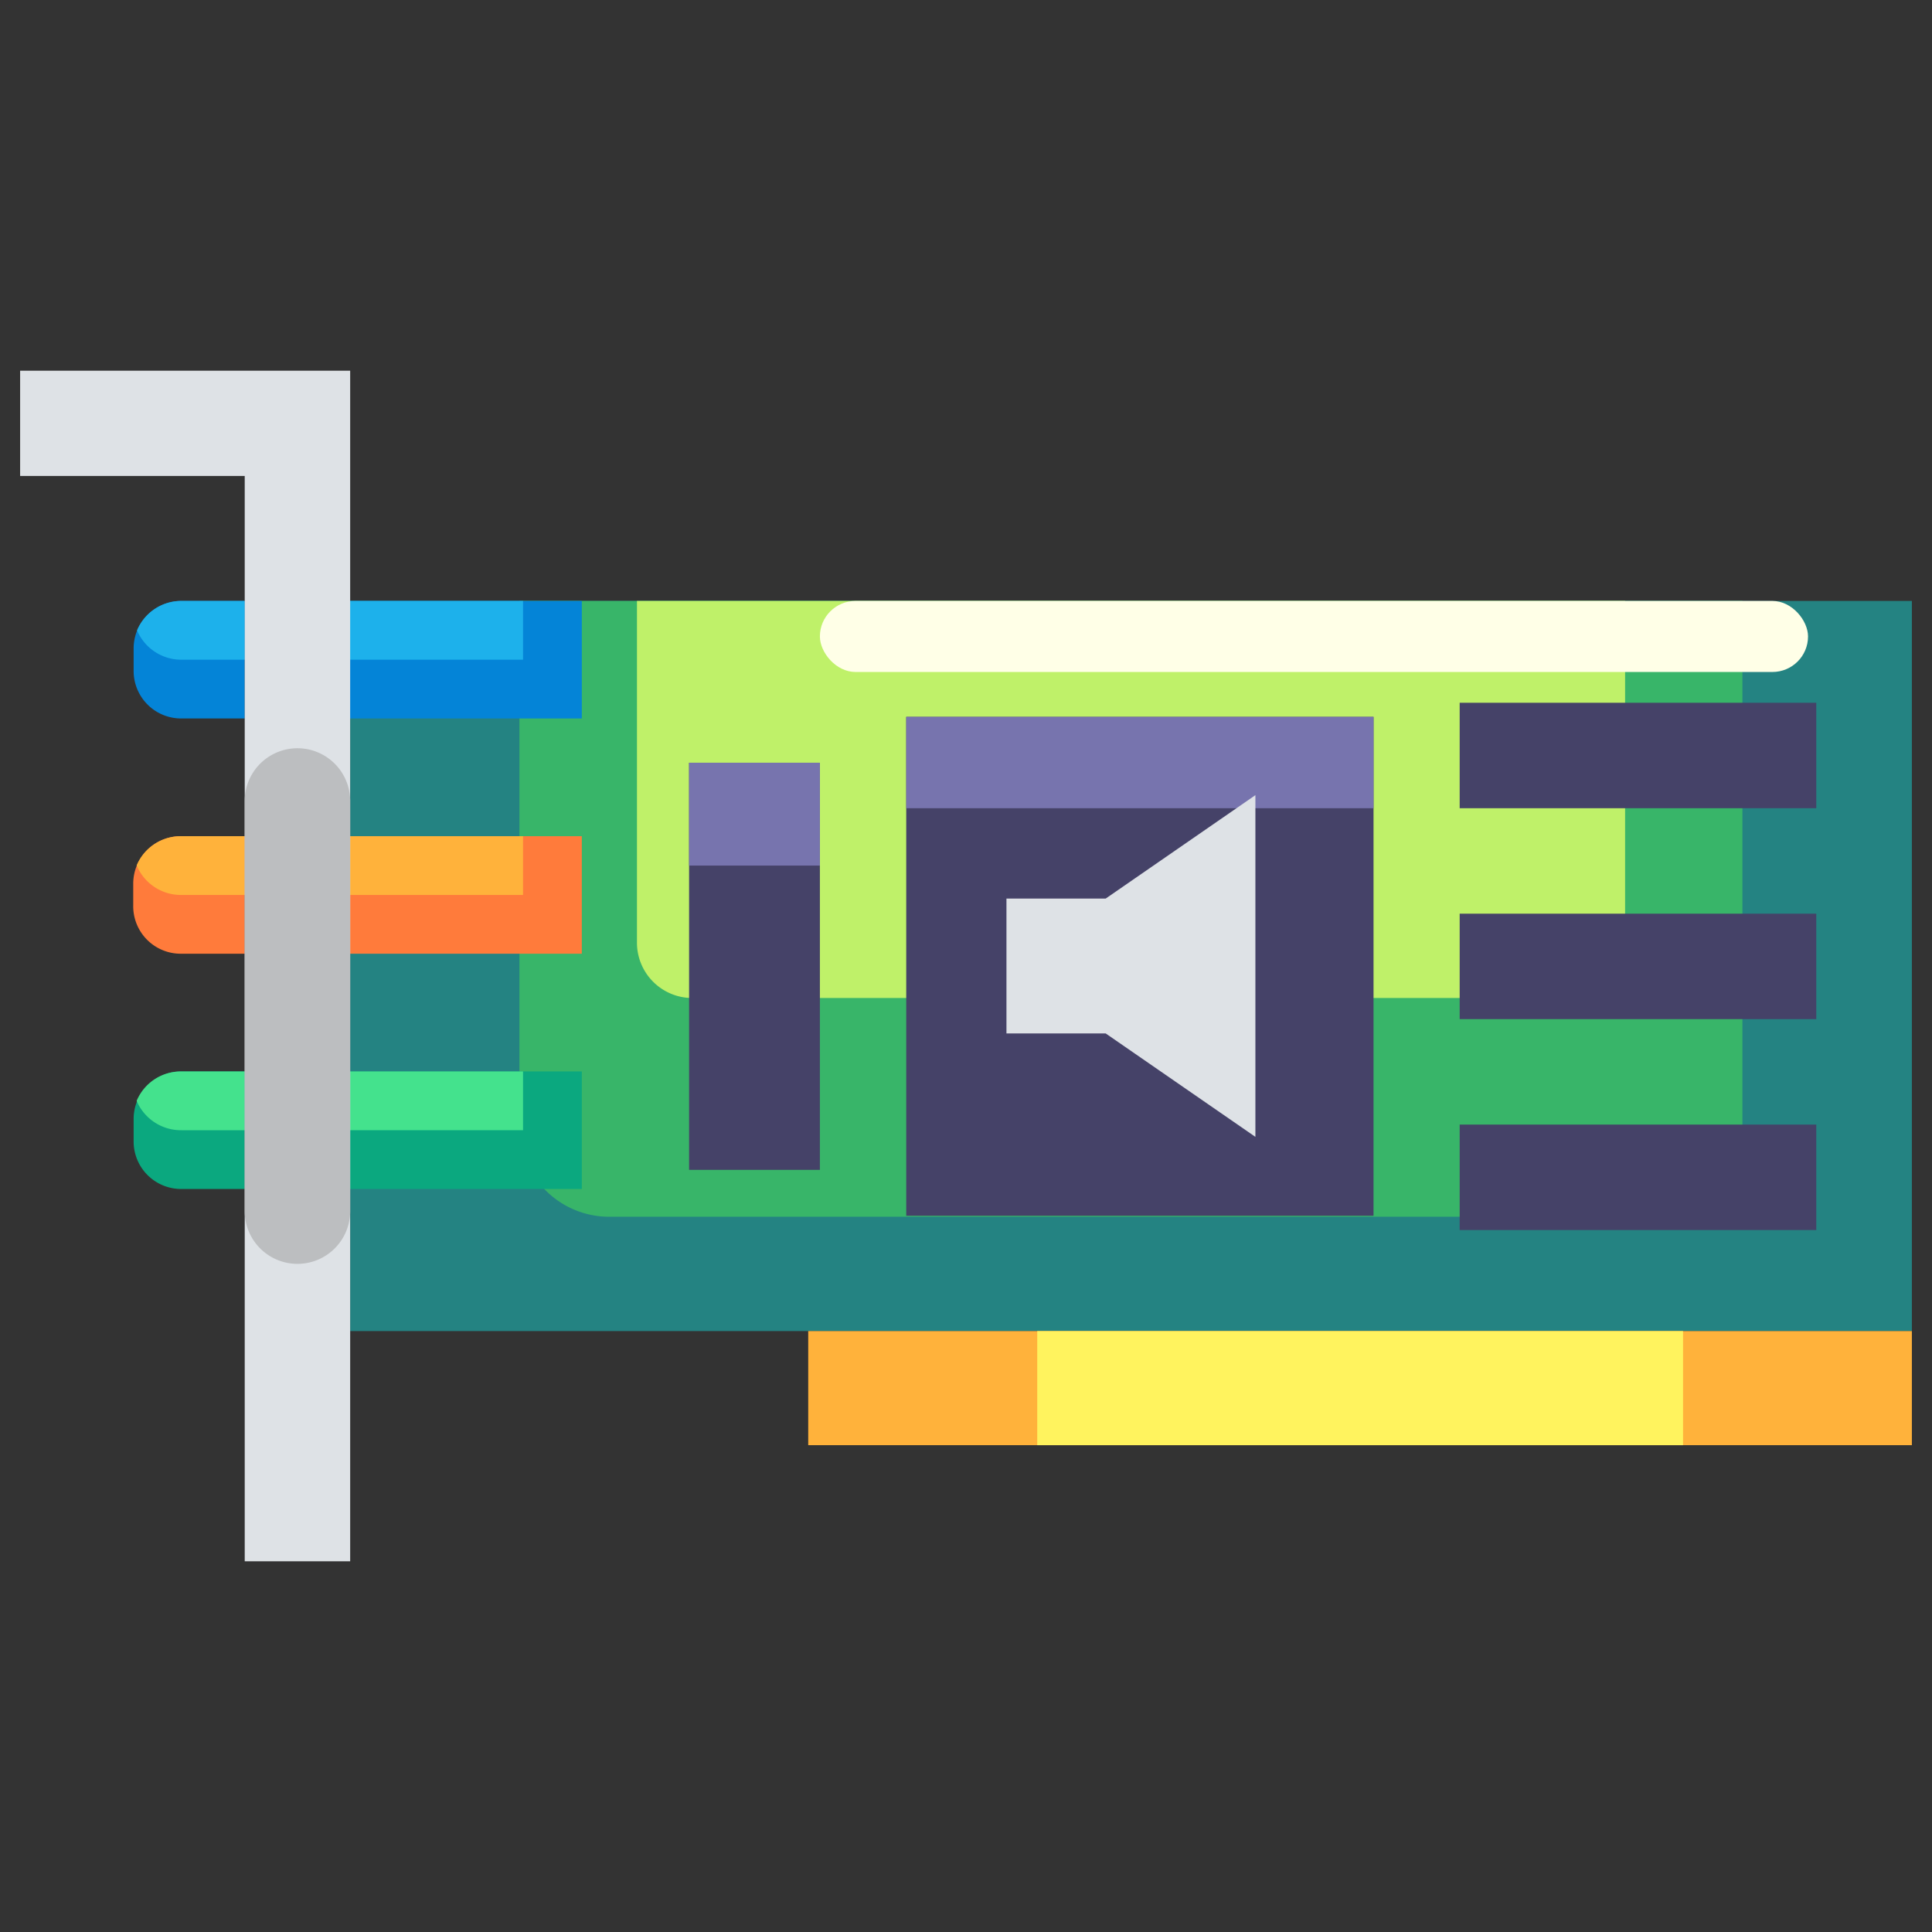 <svg xmlns="http://www.w3.org/2000/svg" viewBox="0 0 96 96"><rect x="0" y="0" width="96" height="96" fill="#333333" stroke="none"/><defs><style>.cls-1{fill:#248382;}.cls-2{fill:#38b569;}.cls-3{fill:#bff169;}.cls-4{fill:#ffffe7;}.cls-5{fill:#0484d7;}.cls-6{fill:#ff7b3b;}.cls-7{fill:#0ba87f;}.cls-8{fill:#1db1eb;}.cls-9{fill:#ffb23b;}.cls-10{fill:#44e28d;}.cls-11{fill:#fff35e;}.cls-12{fill:#454268;}.cls-13{fill:#7774ae;}.cls-14{fill:#dee2e6;}.cls-15{fill:#bcbec0;}</style></defs><title>Sound Card</title><g id="Sound_Card" data-name="Sound Card"><rect class="cls-1" x="17.4" y="29.86" width="77.6" height="36.28"/><path class="cls-2" d="M25.81,29.86H86.58a0,0,0,0,1,0,0V56a4.46,4.46,0,0,1-4.46,4.46H30.27A4.46,4.46,0,0,1,25.81,56V29.86A0,0,0,0,1,25.81,29.86Z"/><path class="cls-3" d="M31.65,29.86h49.1a0,0,0,0,1,0,0v17A2.75,2.75,0,0,1,78,49.59H34.4a2.75,2.75,0,0,1-2.75-2.75v-17A0,0,0,0,1,31.65,29.86Z"/><rect class="cls-4" x="40.74" y="29.86" width="49.1" height="3.53" rx="1.77"/><rect class="cls-5" x="15.09" y="29.86" width="13.82" height="5.84"/><rect class="cls-6" x="15.09" y="41.55" width="13.82" height="5.84"/><rect class="cls-7" x="15.09" y="53.24" width="13.82" height="5.84"/><rect class="cls-8" x="15.09" y="29.86" width="10.9" height="2.92"/><rect class="cls-9" x="15.09" y="41.55" width="10.9" height="2.92"/><rect class="cls-10" x="15.09" y="53.24" width="10.9" height="2.92"/><path class="cls-5" d="M12.16,29.86V35.7H9a2.36,2.36,0,0,1-2.36-2.36V32.22A2.36,2.36,0,0,1,9,29.86Z"/><path class="cls-6" d="M12.16,41.55v5.84H9A2.36,2.36,0,0,1,6.62,45V43.91A2.36,2.36,0,0,1,9,41.55Z"/><path class="cls-7" d="M12.16,53.24v5.84H9a2.36,2.36,0,0,1-2.36-2.36V55.6A2.36,2.36,0,0,1,9,53.24Z"/><path class="cls-8" d="M12.16,29.86v2.92H9a2.38,2.38,0,0,1-2.19-1.46A2.39,2.39,0,0,1,9,29.86Z"/><path class="cls-9" d="M12.16,41.55v2.92H9A2.38,2.38,0,0,1,6.79,43,2.38,2.38,0,0,1,9,41.55Z"/><path class="cls-10" d="M12.16,53.24v2.92H9A2.39,2.39,0,0,1,6.79,54.7,2.38,2.38,0,0,1,9,53.24Z"/><rect class="cls-9" x="40.16" y="66.14" width="54.84" height="5.67"/><rect class="cls-11" x="51.54" y="66.14" width="32.09" height="5.67"/><rect class="cls-12" x="34.24" y="37.9" width="6.5" height="20.23"/><rect class="cls-13" x="34.24" y="37.9" width="6.5" height="5.11"/><rect class="cls-12" x="78.77" y="28.68" width="5.24" height="17.72" transform="translate(118.93 -43.85) rotate(90)"/><rect class="cls-12" x="78.77" y="39.16" width="5.24" height="17.72" transform="translate(129.41 -33.37) rotate(90)"/><rect class="cls-12" x="78.77" y="49.64" width="5.24" height="17.72" transform="translate(139.89 -22.89) rotate(90)"/><rect class="cls-12" x="45.03" y="35.62" width="23.22" height="24.79"/><rect class="cls-13" x="45.03" y="35.62" width="23.22" height="4.54"/><polygon class="cls-14" points="54.94 44.65 50.01 44.65 50.01 51.35 54.94 51.35 62.38 56.49 62.38 39.51 54.94 44.65"/><path class="cls-14" d="M1,18.42v5.23H12.16V77.58H17.4V18.42Z"/><path class="cls-15" d="M17.4,60.18V39.8a2.62,2.62,0,0,0-5.24,0V60.18a2.62,2.62,0,0,0,5.24,0Z"/></g></svg>